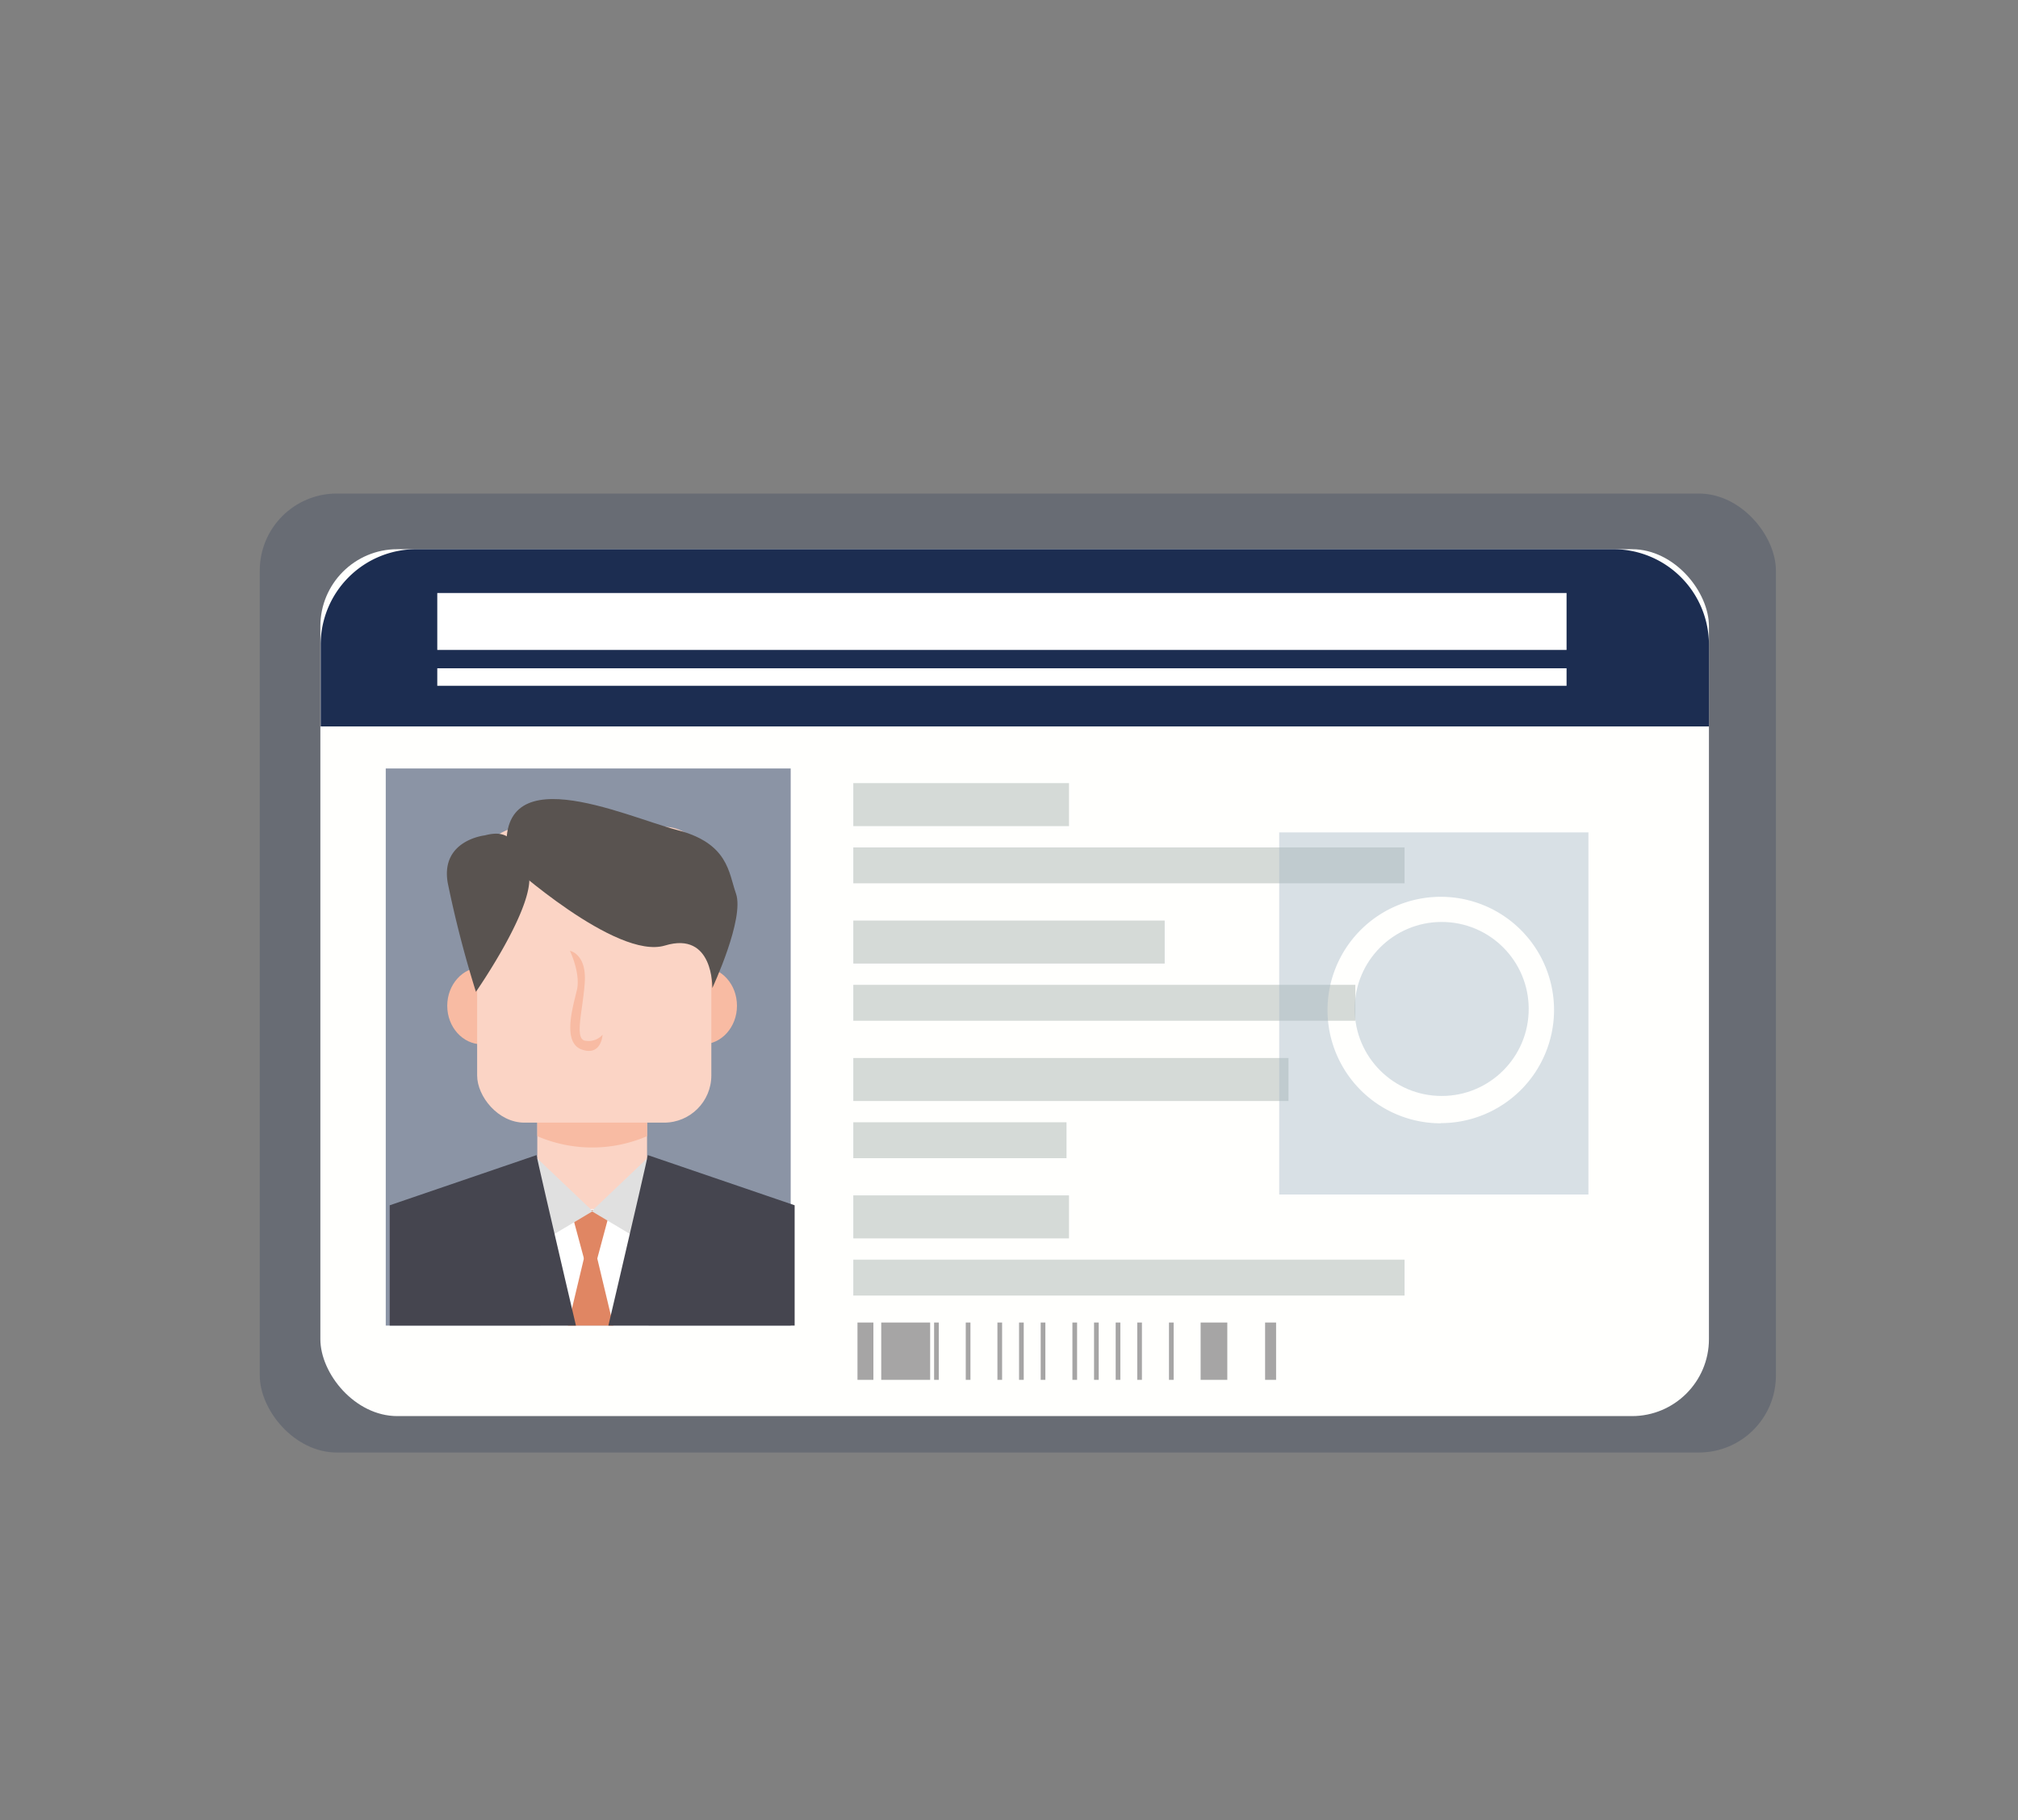 <svg id="Livello_1" data-name="Livello 1" xmlns="http://www.w3.org/2000/svg" xmlns:xlink="http://www.w3.org/1999/xlink" viewBox="0 0 332.09 299.59"><rect x="0" y="0" width="332.09" height="299.59" fill="#808080" stroke="none"/><defs><style>.cls-1{fill:none;}.cls-2{opacity:0.24;}.cls-3,.cls-7{fill:#1c2d51;}.cls-4{fill:#fffffd;}.cls-5{fill:#fff;}.cls-6{fill:#d5dad7;}.cls-7{opacity:0.51;}.cls-8{clip-path:url(#clip-path);}.cls-9{fill:#e08663;}.cls-10{fill:#f8bba3;}.cls-11{fill:#fbd4c5;}.cls-12{fill:#595350;}.cls-13{fill:#e0e0e0;}.cls-14{fill:#45454f;}.cls-15{opacity:0.43;}.cls-16{fill:#a4b7c5;}.cls-17{fill:#a6a5a5;}</style><clipPath id="clip-path"><rect class="cls-1" x="64.13" y="126.48" width="66.64" height="91.69"/></clipPath></defs><title>icons</title><g class="cls-2"><rect class="cls-3" x="42.75" y="81.23" width="249.5" height="157.83" rx="12.67"/></g><rect class="cls-4" x="52.72" y="90.39" width="228.51" height="142.68" rx="12.67"/><path class="cls-3" d="M265.5,90.39h-197a15.73,15.73,0,0,0-15.73,15.73v13.44H281.23V106.12A15.73,15.73,0,0,0,265.5,90.39Z"/><rect class="cls-5" x="71.96" y="97.6" width="185.84" height="9.37"/><rect class="cls-5" x="71.96" y="109.99" width="185.84" height="2.88"/><rect class="cls-6" x="140.42" y="128.89" width="35.5" height="7.08"/><rect class="cls-6" x="140.42" y="139.47" width="90.72" height="5.91"/><rect class="cls-6" x="140.42" y="151.51" width="51.25" height="7.08"/><rect class="cls-6" x="140.42" y="162.09" width="82.62" height="5.91"/><rect class="cls-6" x="140.42" y="174.13" width="71.62" height="7.08"/><rect class="cls-6" x="140.42" y="184.71" width="35.09" height="5.91"/><rect class="cls-6" x="140.42" y="196.74" width="35.5" height="7.08"/><rect class="cls-6" x="140.42" y="207.32" width="90.72" height="5.91"/><rect class="cls-7" x="63.48" y="126.48" width="66.64" height="91.69"/><g class="cls-8"><path class="cls-5" d="M88.38,190.64l.67,32.28,8.59,6.82,9.14-7.36-.27-31S103,181.67,88.38,190.64Z"/><polygon class="cls-9" points="98.25 207.29 96.14 207.29 93.94 199.12 100.44 199.12 98.25 207.29"/><polygon class="cls-9" points="103.84 230.34 90.55 230.34 96.18 206.75 98.2 206.75 103.84 230.34"/><path class="cls-10" d="M85,165.54c0,3.5-2.55,6.34-5.7,6.34s-5.7-2.84-5.7-6.34,2.55-6.34,5.7-6.34S85,162,85,165.54Z"/><path class="cls-10" d="M121.28,165.54c0,3.5-2.55,6.34-5.69,6.34s-5.7-2.84-5.7-6.34,2.55-6.34,5.7-6.34S121.28,162,121.28,165.54Z"/><rect class="cls-11" x="88.42" y="177.3" width="18.06" height="21.69"/><path class="cls-10" d="M88.42,187a22.85,22.85,0,0,0,18.06,0V177.3H88.42Z"/><rect class="cls-11" x="78.52" y="136.08" width="38.54" height="48.69" rx="7.77"/><path class="cls-12" d="M83.65,142s17.75,16.05,25.78,13.62,7.79,7,7.79,7,5.35-11.43,3.89-15.57c-1.22-3.44-1.22-8.27-9.73-10.46S80.48,123.75,83.65,142Z"/><path class="cls-12" d="M79.79,137.49s-7.33.78-6.11,7.81a182.21,182.21,0,0,0,4.64,17.94s10.51-15.08,8.55-20S83.7,136.45,79.79,137.49Z"/><path class="cls-10" d="M93.79,156.49s2.76.49,2.44,5.21-1.79,9.44.16,9.6a3.07,3.07,0,0,0,2.77-1s-.17,3.58-3.42,2.44-1.47-7-.81-9.76S93.79,156.49,93.79,156.49Z"/><polygon class="cls-13" points="88.39 190.64 97.54 199.34 88.17 204.92 88.39 190.64"/><polygon class="cls-13" points="106.51 190.64 97.37 199.34 106.73 204.92 106.51 190.64"/><path class="cls-14" d="M88.3,190.11c0,.53,9.51,41,9.51,41H59.05v-31Z"/><path class="cls-14" d="M106.6,190.11c0,.53-9.51,41-9.51,41h38.77v-31Z"/></g><g class="cls-15"><path class="cls-16" d="M210.51,137v59.6H261.4V137Zm26.59,47.88a18.64,18.64,0,1,1,18.64-18.64A18.64,18.64,0,0,1,237.1,184.85Z"/><circle class="cls-16" cx="237.25" cy="166.06" r="14.32"/></g><rect class="cls-17" x="141.11" y="217.67" width="2.62" height="9.43"/><rect class="cls-17" x="145.02" y="217.67" width="8.05" height="9.43"/><rect class="cls-17" x="153.72" y="217.67" width="0.77" height="9.43"/><rect class="cls-17" x="158.93" y="217.67" width="0.77" height="9.43"/><rect class="cls-17" x="164.14" y="217.67" width="0.77" height="9.43"/><rect class="cls-17" x="167.7" y="217.67" width="0.77" height="9.43"/><rect class="cls-17" x="171.26" y="217.67" width="0.77" height="9.43"/><rect class="cls-17" x="176.48" y="217.67" width="0.77" height="9.43"/><rect class="cls-17" x="180.04" y="217.67" width="0.77" height="9.43"/><rect class="cls-17" x="183.6" y="217.67" width="0.77" height="9.43"/><rect class="cls-17" x="187.15" y="217.67" width="0.77" height="9.43"/><rect class="cls-17" x="192.37" y="217.67" width="0.77" height="9.43"/><rect class="cls-17" x="197.58" y="217.67" width="4.39" height="9.43"/><rect class="cls-17" x="208.19" y="217.67" width="1.81" height="9.43"/></svg>